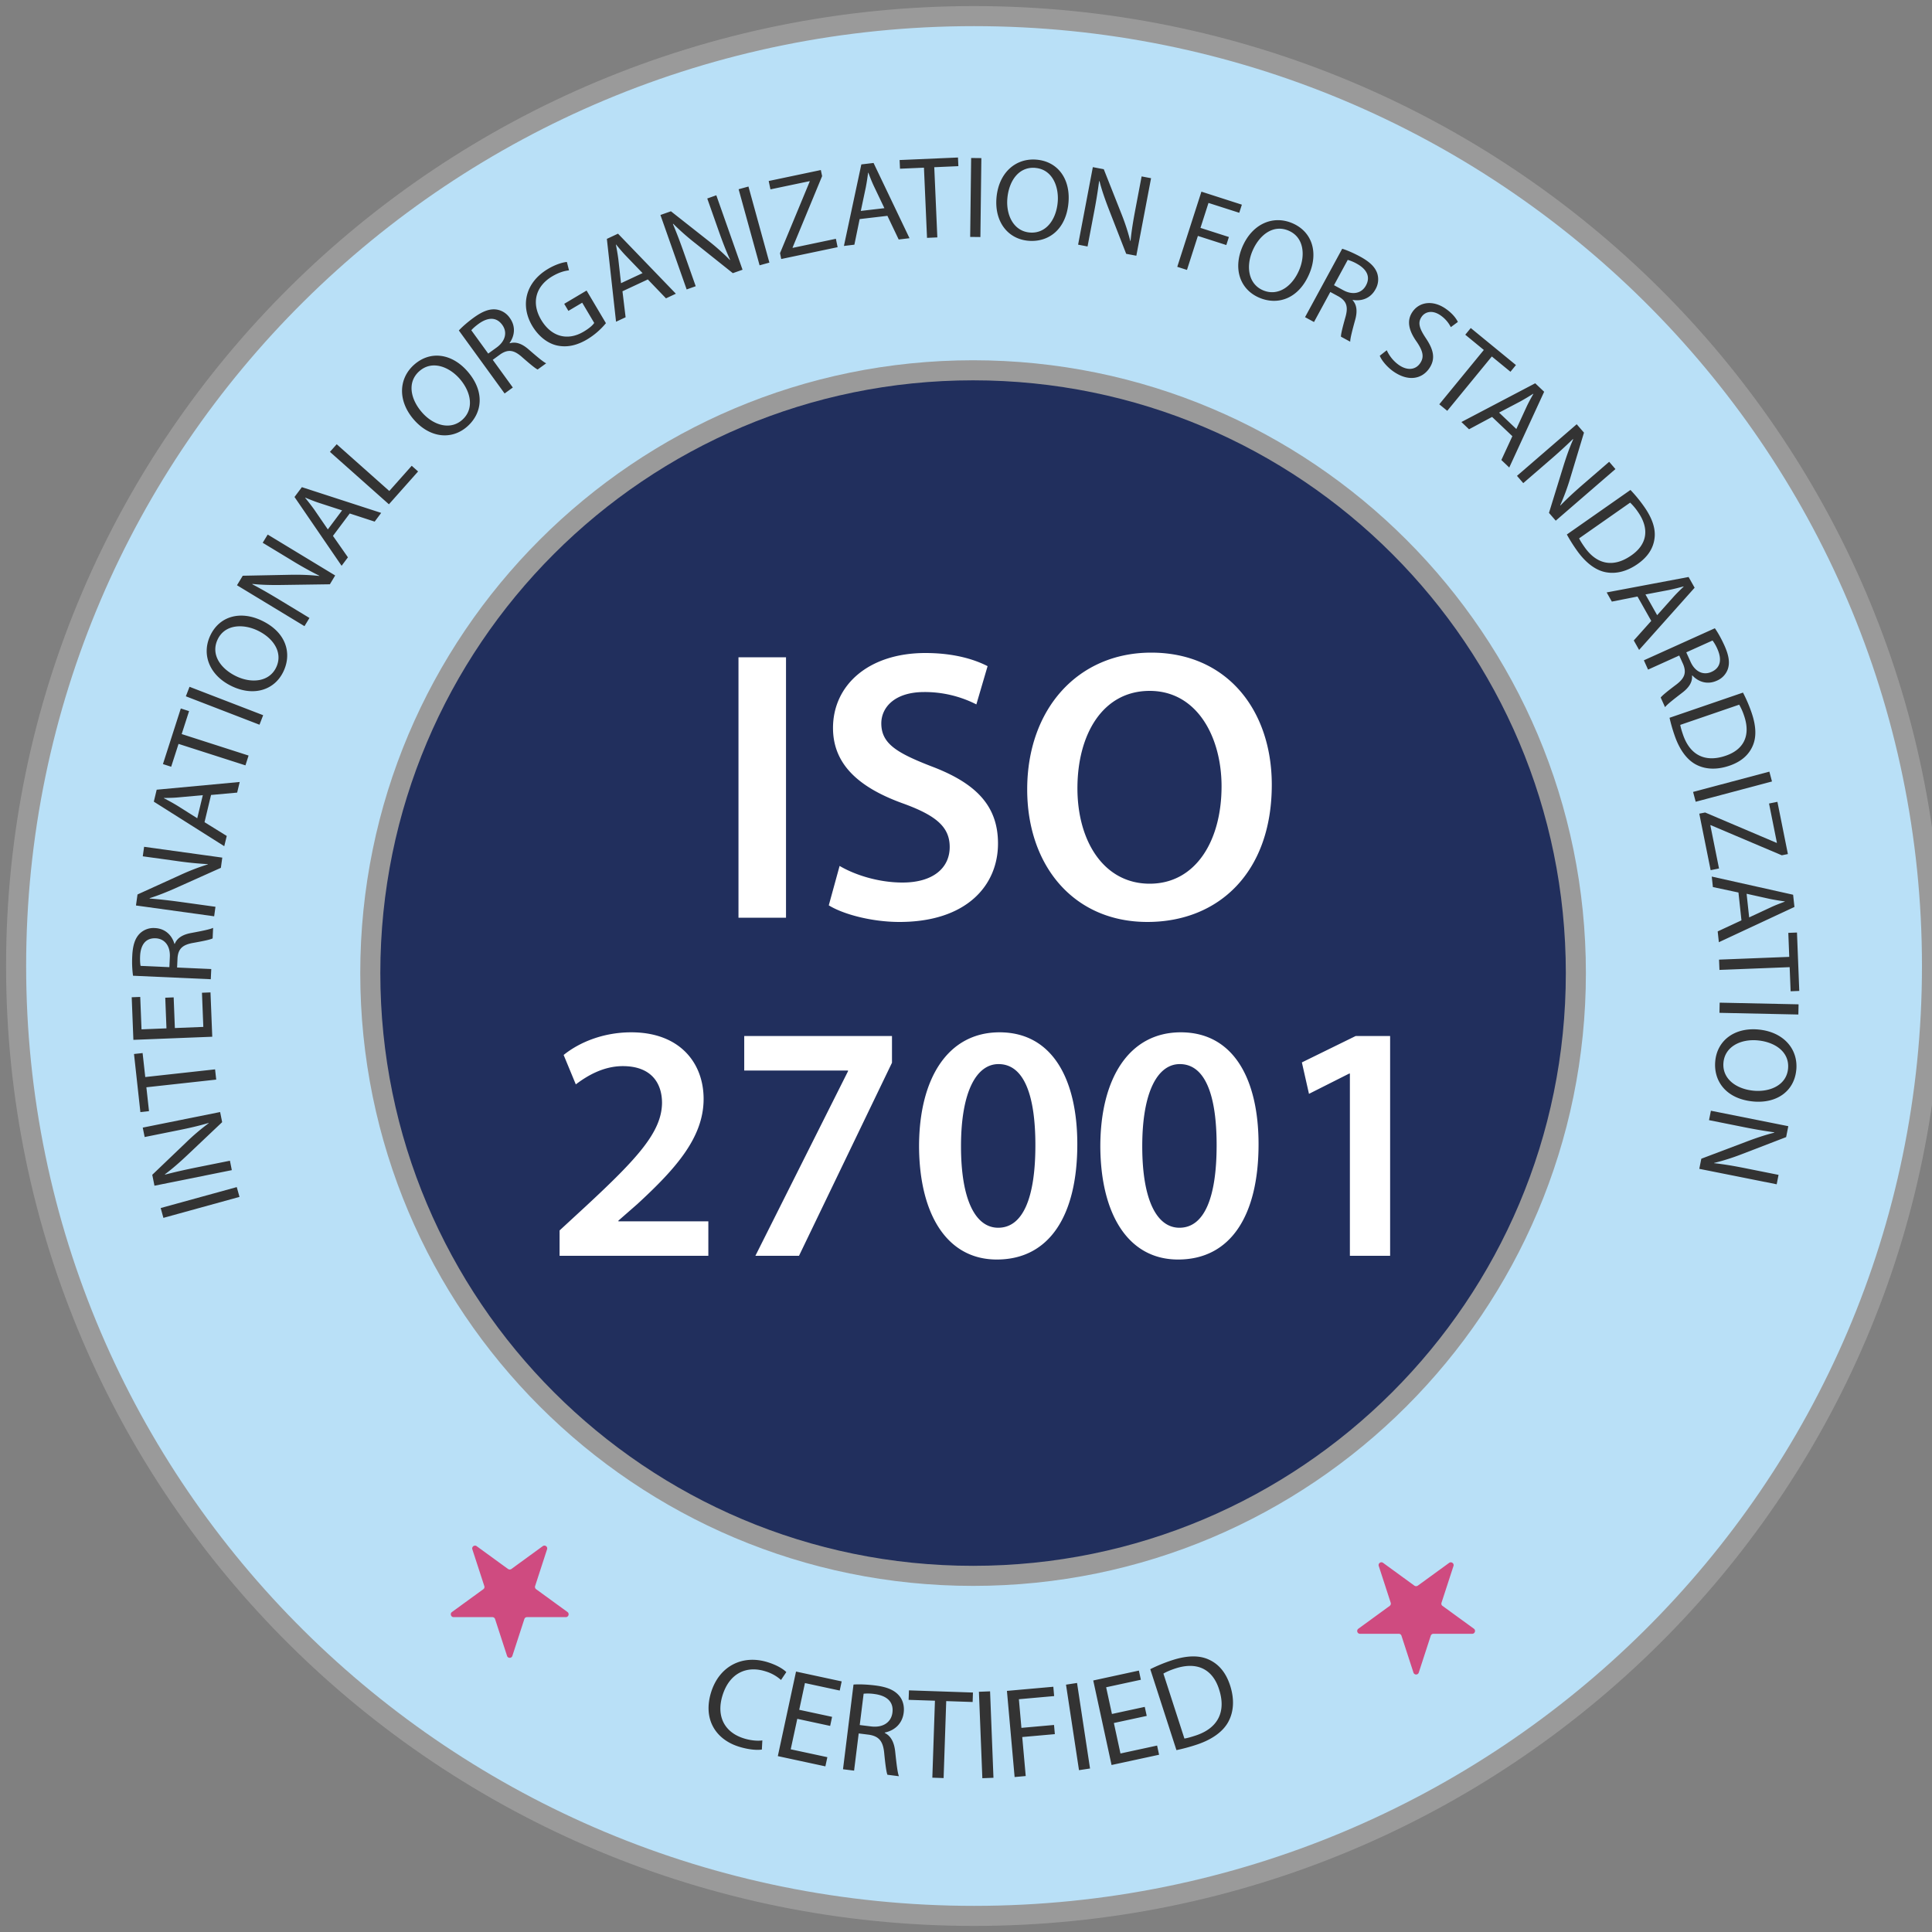 <svg xmlns="http://www.w3.org/2000/svg" width="80" height="80" fill="none" viewBox="0 0 80 80"><rect x="0" y="0" width="80" height="80" fill="#808080" stroke="none"/><g clip-path="url(#a)"><path fill="#B9E0F7" stroke="#9A9A9A" stroke-miterlimit="10" stroke-width=".831" d="M40.333 79.333C62.241 79.333 80 61.723 80 40S62.24.667 40.333.667.667 18.277.667 40s17.759 39.333 39.666 39.333Z"/><path fill="#333" d="m6.766 50.429-.112-.407 3.15-.867.113.406-3.15.868Zm2.755-2.366.078.39-3.203.645-.091-.452 1.414-1.353c.29-.282.6-.544.925-.785l-.007-.008c-.42.124-.808.212-1.307.312l-1.34.27-.079-.39 3.204-.645.084.419-1.42 1.344c-.312.295-.635.583-.95.814l.008.014c.4-.105.783-.192 1.315-.3l1.369-.275Zm-.568-3.359-2.892.318.109.988-.357.04-.264-2.406.356-.039.11.993 2.891-.318.047.424Zm-2.11-3.391.348-.014.05 1.27 1.178-.047-.056-1.415.353-.014.073 1.836-3.266.129-.069-1.764.353-.013.053 1.342 1.033-.041-.05-1.27Zm1.886-.765-3.221-.145a4.396 4.396 0 0 1-.032-.812c.02-.45.116-.738.31-.933a.815.815 0 0 1 .63-.229c.432.02.705.304.806.653h.015c.098-.247.338-.387.68-.449.46-.086.778-.15.907-.212l-.019.436c-.095.05-.379.11-.79.183-.455.077-.632.243-.664.625l-.018.398 1.415.063-.02.422Zm-2.907-.553 1.192.053.019-.43c.02-.451-.214-.748-.587-.765-.421-.019-.62.278-.644.724-.009.203.004.35.02.418Zm3.1-2.447-.054.394-3.238-.448.064-.456 1.781-.81c.368-.17.746-.316 1.132-.436l-.003-.01a14.668 14.668 0 0 1-1.337-.137l-1.355-.187.055-.394 3.237.448-.058.423-1.786.8c-.39.176-.79.34-1.164.456l.003.015c.411.032.802.076 1.34.15l1.383.192Zm-.183-4.63-.27 1.127.92.57-.103.424-2.917-1.844.119-.495 3.438-.32-.106.44-1.08.098Zm-.571.964.23-.956-.99.09c-.224.022-.423.023-.619.026l-.002.01c.177.092.358.19.537.298l.844.532Zm1.995-2.19-2.77-.889-.305.946-.341-.11.74-2.303.342.11-.306.95 2.77.89-.13.407Zm-2.467-2.86.152-.393 3.049 1.176-.152.394-3.05-1.177Zm1.011-2.515c.38-.807 1.245-1.038 2.122-.624 1.018.48 1.266 1.352.91 2.106-.367.781-1.231 1.044-2.126.622-.939-.442-1.278-1.315-.906-2.104Zm.304.164c-.298.632.137 1.222.785 1.528.633.298 1.36.222 1.642-.378.286-.606-.11-1.21-.781-1.527-.588-.277-1.347-.259-1.646.377Zm3.803-.893-.206.34-2.795-1.694.239-.394 1.956-.039c.454-.009.846.008 1.213.049v-.011a14.59 14.59 0 0 1-1.173-.655l-1.17-.709.207-.34 2.794 1.694-.22.365-1.957.028c-.429.007-.861 0-1.25-.043l-.003.015c.365.193.706.388 1.17.67l1.194.724Zm1.668-4.326-.695.928.62.888-.262.35-1.95-2.849.305-.407 3.284 1.066-.27.361-1.032-.337Zm-.907.66.59-.788-.944-.307c-.215-.07-.399-.147-.58-.222l-.005.008c.126.155.253.317.375.486l.565.824Zm2.53-1.04-2.443-2.171.28-.316 2.178 1.936.928-1.044.264.235-1.208 1.36Zm1.047-5.784c.67-.59 1.554-.46 2.196.268.743.844.625 1.744 0 2.295-.648.57-1.545.47-2.2-.272-.686-.779-.65-1.714.004-2.291Zm.213.27c-.524.463-.359 1.177.115 1.715.462.524 1.16.743 1.658.304.502-.443.378-1.155-.112-1.712-.43-.487-1.134-.771-1.66-.307Zm3.53.926L19 13.684c.147-.16.38-.36.615-.53.366-.265.65-.37.923-.34a.814.814 0 0 1 .572.352c.253.349.202.74-.009 1.036l.01.012c.254-.077.513.023.775.252.354.307.601.516.73.578l-.353.256c-.097-.043-.32-.228-.635-.504-.343-.308-.584-.342-.903-.13l-.321.234.831 1.146-.341.248Zm-1.379-2.618.7.965.35-.253c.365-.265.451-.633.232-.935-.248-.342-.603-.311-.967-.053-.165.119-.271.22-.315.276Zm4.773-1.645.801 1.351c-.217.264-.478.49-.77.667-.426.253-.841.352-1.272.253-.38-.09-.753-.377-1.013-.815-.494-.84-.282-1.794.66-2.354.326-.193.622-.273.778-.286l.088.348c-.19.022-.41.08-.693.247-.684.406-.878 1.096-.46 1.801.424.713 1.103.88 1.758.491.238-.141.38-.27.439-.362l-.497-.838-.572.339-.173-.292.926-.55Zm2.536-.46-1.05.49.13 1.076-.396.185-.38-3.43.461-.216 2.396 2.486-.409.192-.752-.783Zm-1.11.155.892-.417-.689-.716c-.157-.162-.282-.318-.407-.468l-.008.004c.038.196.074.399.101.605l.111.992Zm3.093.126-.375.133-1.086-3.083.435-.153 1.537 1.211c.32.25.622.519.906.807l.008-.008c-.182-.398-.323-.77-.492-1.25l-.455-1.29.375-.133 1.086 3.083-.402.142-1.53-1.22a10.412 10.412 0 0 1-.939-.825l-.012.01c.16.38.3.747.48 1.26l.464 1.316Zm1.777-4.016.407-.112.867 3.15-.406.112-.868-3.15Zm1.764 2.889-.05-.242 1.23-2.968-.004-.014-1.622.34-.073-.346 2.159-.454.053.252-1.223 2.957.003.014 1.79-.376.072.347-2.335.49Zm4.397-1.788-1.15.135-.218 1.06-.433.052.721-3.376.506-.06 1.489 3.116-.448.053-.467-.98Zm-1.102-.203.977-.114-.428-.897c-.097-.204-.167-.39-.237-.573l-.01.001c-.025.203-.057.406-.095.607l-.207.977Zm2.742 1.115-.127-2.906-.992.043-.016-.359 2.417-.105.016.358-.998.044.127 2.906-.427.019Zm1.828-3.307.422.005-.04 3.268-.423-.005.04-3.268Zm2.704.069c.889.074 1.407.803 1.326 1.77-.094 1.12-.825 1.658-1.656 1.589-.86-.072-1.408-.79-1.326-1.775.087-1.034.786-1.657 1.656-1.584Zm-.048.34c-.696-.057-1.098.556-1.158 1.272-.058.695.267 1.35.929 1.405.667.056 1.095-.526 1.157-1.265.054-.647-.228-1.352-.928-1.41v-.001Zm2.163 3.255-.391-.075.61-3.21.453.086.72 1.82c.151.376.278.76.378 1.153l.01-.003c.044-.436.109-.828.204-1.328l.255-1.344.391.074-.61 3.21-.42-.079-.71-1.823c-.155-.4-.3-.807-.395-1.186l-.016.002c-.059.446-.132.89-.218 1.331l-.261 1.372Zm3.715.842 1-3.112 1.675.539-.108.336-1.274-.408-.332 1.033 1.177.378-.107.333-1.177-.378-.452 1.408-.402-.129Zm4.762-1.807c.821.35 1.085 1.205.705 2.097-.44 1.035-1.303 1.316-2.07.99-.795-.338-1.09-1.19-.703-2.101.406-.955 1.265-1.327 2.068-.986Zm-.152.31c-.643-.274-1.216.183-1.497.843-.274.643-.17 1.367.44 1.627.617.261 1.206-.157 1.496-.84.254-.598.208-1.355-.44-1.63Zm.681 3.582 1.539-2.833c.208.063.488.187.744.326.396.215.612.427.704.686a.813.813 0 0 1-.071.668c-.206.38-.58.5-.94.439l-.006.012c.18.198.2.474.107.81-.124.45-.206.765-.207.908l-.383-.208c-.003-.107.067-.389.18-.79.13-.443.058-.676-.271-.871l-.35-.19-.675 1.244-.371-.201Zm1.768-2.372-.569 1.048.38.206c.395.215.765.134.943-.194.202-.37.021-.678-.369-.896a1.735 1.735 0 0 0-.385-.164Zm1.326 3.97.29-.228c.11.243.281.453.498.608.354.247.691.205.88-.065.175-.25.132-.493-.132-.885-.329-.46-.44-.876-.177-1.254.292-.417.854-.486 1.375-.121.274.191.428.394.5.545l-.292.215a1.3 1.3 0 0 0-.42-.483c-.366-.256-.658-.134-.785.049-.175.25-.098.487.17.889.331.491.41.87.134 1.264-.289.414-.845.557-1.477.116-.258-.181-.487-.454-.564-.65Zm2.465 2.01 1.844-2.25-.768-.631.227-.277 1.871 1.533-.227.278-.772-.633-1.845 2.25-.33-.27Zm3.026 1.321-.84-.798-.954.511-.316-.3 3.056-1.604.37.351-1.445 3.137-.327-.311.456-.986Zm-.55-.977.714.679.416-.903c.094-.204.193-.378.288-.549l-.007-.007a9.519 9.519 0 0 1-.527.315l-.884.465Zm1.001 2.92-.26-.301 2.473-2.137.301.348-.566 1.874a9.241 9.241 0 0 1-.42 1.138l.01.004c.305-.314.6-.582.985-.915l1.034-.894.26.301-2.472 2.137-.28-.323.577-1.87c.126-.41.266-.819.426-1.175l-.014-.008c-.323.313-.655.615-.997.907l-1.057.914Zm1.805 2.127 2.634-1.844c.18.189.378.422.57.697.347.496.48.93.425 1.318-.052.391-.264.747-.697 1.05-.437.306-.89.421-1.31.343-.426-.075-.85-.394-1.214-.914a6.722 6.722 0 0 1-.408-.65Zm2.622-1.32-2.114 1.48c.046.098.13.228.225.363.517.739 1.211.851 1.934.345.634-.438.785-1.077.274-1.807a2.377 2.377 0 0 0-.32-.38Zm.873 4.898-.57-1.009-1.062.21-.214-.38 3.392-.639.25.444-2.299 2.576-.221-.392.724-.81Zm-.24-1.095.484.858.662-.741c.15-.169.295-.306.436-.441l-.005-.009a9.837 9.837 0 0 1-.596.147l-.98.186Zm-.066 2.727 2.939-1.327c.128.176.275.445.395.71.186.411.23.71.146.971a.813.813 0 0 1-.46.49c-.393.178-.765.048-1.013-.218l-.013.006c.024.266-.126.498-.404.709-.371.285-.627.485-.713.599l-.18-.398c.062-.086.288-.268.622-.52.37-.274.453-.503.309-.858l-.164-.362-1.29.583-.174-.385Zm2.843-.82-1.087.49.178.393c.185.411.528.57.868.416.385-.173.427-.527.248-.936a1.728 1.728 0 0 0-.207-.364Zm-1.78 3.2 3.041-1.043c.12.23.247.51.355.827.197.573.204 1.027.045 1.384-.158.361-.461.645-.96.816-.505.173-.972.159-1.355-.032-.388-.19-.708-.614-.914-1.215a6.718 6.718 0 0 1-.212-.737Zm2.884-.543-2.44.837c.017.107.062.255.116.411.293.853.928 1.153 1.763.867.73-.246 1.053-.818.763-1.661a2.384 2.384 0 0 0-.202-.454Zm1.25 2.773.108.407-3.159.84-.108-.407 3.158-.84Zm-2.902 1.74.243-.048 2.957 1.257.014-.003-.326-1.626.347-.07.434 2.163-.252.051-2.945-1.249-.015.003.36 1.792-.347.07-.47-2.34Zm1.746 4.417-.124-1.152-1.059-.226-.047-.434 3.369.752.055.506-3.13 1.46-.048-.447.984-.459Zm.213-1.1.106.978.9-.419c.205-.095.393-.164.576-.233l-.002-.01a9.842 9.842 0 0 1-.606-.1l-.974-.216Zm-1.14 2.727 2.906-.114-.039-.994.359-.014.095 2.418-.358.014-.04-.998-2.907.114-.017-.426Zm3.292 1.851-.009.422-3.267-.07.009-.421 3.267.069ZM74.38 44.3c-.082.888-.816 1.4-1.782 1.31-1.12-.104-1.65-.84-1.573-1.67.08-.86.801-1.401 1.786-1.31 1.034.096 1.65.8 1.57 1.67Zm-.34-.051c.064-.695-.546-1.103-1.26-1.169-.696-.064-1.353.254-1.415.916-.062.666.517 1.1 1.255 1.168.647.06 1.355-.215 1.42-.915Zm-3.273 2.134.078-.39 3.205.64-.09.452-1.827.703c-.377.147-.763.27-1.156.367l.002.01c.436.048.828.116 1.327.216l1.34.268-.077.39-3.205-.64.084-.419 1.83-.692c.4-.153.81-.293 1.189-.386l-.002-.015c-.445-.063-.888-.14-1.328-.23l-1.37-.274Zm-39.2 25.684-.02.378c-.187.03-.537.01-.953-.12-.963-.303-1.497-1.139-1.146-2.26.336-1.07 1.289-1.567 2.348-1.234.426.133.666.31.764.406l-.22.327a1.69 1.69 0 0 0-.645-.358c-.8-.252-1.494.093-1.775.99-.263.837.05 1.526.882 1.787.268.084.56.114.764.084Zm2.888-.976-.08.375-1.361-.293-.272 1.262 1.517.326-.082.38-1.969-.424.754-3.501 1.89.407-.081.379-1.44-.31-.237 1.107 1.36.292Zm.452 2.17.435-3.507c.238-.018.573-.003.89.036.49.06.796.19.992.417.16.18.23.436.196.71-.058.47-.392.744-.783.824l-.001.016c.262.129.394.402.433.782.054.51.096.863.153 1.01l-.475-.06c-.045-.107-.087-.422-.132-.878-.044-.503-.211-.712-.626-.779l-.432-.054-.191 1.54-.46-.057Zm.854-3.128L35.6 71.43l.47.058c.49.061.834-.169.884-.575.057-.459-.25-.7-.735-.766a1.893 1.893 0 0 0-.458-.014Zm2.845 3.477.108-3.187-1.09-.036.014-.393 2.65.09-.013.392-1.094-.037-.108 3.187-.467-.016Zm1.929-3.557.462-.018.14 3.579-.46.018-.142-3.579Zm1.478 3.53-.318-3.567 1.921-.171.034.386-1.46.13.105 1.186 1.35-.12.034.38-1.35.12.144 1.615-.46.041Zm2.129-3.825.456-.07.538 3.542-.457.069-.538-3.541Zm3.26.92.082.374-1.361.294.273 1.262 1.517-.328.082.38-1.968.425-.758-3.5 1.89-.41.082.38-1.438.311.24 1.106 1.36-.294Zm1.312 1.791-1.084-3.352c.255-.127.563-.26.912-.373.632-.204 1.13-.203 1.518-.022.393.18.697.517.876 1.069.18.556.155 1.067-.062 1.483-.216.421-.686.763-1.348.977a7.542 7.542 0 0 1-.812.218Zm-.54-3.17.87 2.69c.118-.016.281-.064.453-.12.94-.303 1.281-.994.983-1.914-.254-.806-.875-1.17-1.805-.869-.227.074-.393.15-.5.213Z"/><path fill="#212F5D" stroke="#9A9A9A" stroke-miterlimit="10" stroke-width=".831" d="M40.293 65.253c13.785 0 24.96-11.175 24.96-24.96s-11.175-24.96-24.96-24.96-24.96 11.175-24.96 24.96 11.175 24.96 24.96 24.96Z"/><path fill="#CF4B80" d="m58.708 65.659 1.298-.944c.091-.066.214.022.18.128l-.497 1.526c-.014.048 0 .1.043.128l1.298.944c.091.066.043.211-.069.211h-1.605a.116.116 0 0 0-.112.08l-.496 1.526c-.034.106-.185.106-.22 0l-.496-1.526a.114.114 0 0 0-.11-.08h-1.607c-.111 0-.16-.142-.068-.21l1.297-.945a.118.118 0 0 0 .043-.128l-.496-1.526c-.035-.106.088-.197.18-.128l1.297.944a.12.12 0 0 0 .137 0h.003Zm-37.672-.691-1.298-.944c-.09-.066-.213.022-.18.128l.497 1.526a.112.112 0 0 1-.043.129l-1.297.943c-.092.066-.043.212.068.212h1.606a.117.117 0 0 1 .111.08l.496 1.525c.034.106.186.106.22 0l.496-1.525a.114.114 0 0 1 .111-.08h1.606c.111 0 .16-.143.069-.212l-1.298-.944a.118.118 0 0 1-.043-.128l.496-1.526c.035-.106-.088-.197-.18-.128l-1.297.944a.119.119 0 0 1-.137 0h-.003Z"/><path fill="#fff" d="M30.579 27.216h1.968V38h-1.968V27.216Zm3.739 10.272.448-1.632c.623.368 1.6.688 2.608.688 1.247 0 1.951-.592 1.951-1.472 0-.816-.544-1.296-1.904-1.792-1.791-.64-2.928-1.584-2.928-3.136 0-1.776 1.472-3.104 3.825-3.104 1.168 0 2.016.256 2.576.544l-.465 1.584a4.701 4.701 0 0 0-2.16-.512c-1.247 0-1.776.656-1.776 1.296 0 .832.624 1.216 2.064 1.776 1.872.704 2.768 1.648 2.768 3.2 0 1.744-1.312 3.248-4.08 3.248-1.151 0-2.335-.32-2.927-.688ZM47.67 27.024c3.136 0 4.992 2.384 4.992 5.472 0 3.616-2.192 5.68-5.152 5.68-3.056 0-4.976-2.336-4.976-5.488 0-3.328 2.096-5.664 5.136-5.664Zm-.064 1.584c-1.952 0-2.992 1.808-2.992 4.032 0 2.208 1.104 3.952 2.992 3.952 1.904 0 2.976-1.776 2.976-4.032 0-2.032-1.008-3.952-2.976-3.952ZM29.331 52h-6.16v-1.05l1.078-.994c2.142-1.988 3.15-3.08 3.164-4.284 0-.812-.434-1.526-1.624-1.526-.812 0-1.484.406-1.946.756l-.504-1.218c.658-.532 1.652-.938 2.8-.938 2.016 0 2.996 1.274 2.996 2.758 0 1.596-1.148 2.884-2.744 4.354l-.784.686v.028h3.724V52Zm1.486-9.1h6.118v1.106L33.085 52h-1.806l3.836-7.644v-.028h-4.298V42.9Zm10.572-.154c2.197 0 3.22 1.96 3.22 4.634 0 2.94-1.148 4.774-3.333 4.774-2.086 0-3.206-1.904-3.22-4.676 0-2.842 1.205-4.732 3.333-4.732Zm-.043 1.316c-.91 0-1.553 1.134-1.553 3.402 0 2.226.602 3.374 1.54 3.374 1.022 0 1.54-1.232 1.54-3.416 0-2.114-.49-3.36-1.526-3.36Zm7.548-1.316c2.198 0 3.22 1.96 3.22 4.634 0 2.94-1.148 4.774-3.332 4.774-2.086 0-3.206-1.904-3.22-4.676 0-2.842 1.204-4.732 3.332-4.732Zm-.042 1.316c-.91 0-1.554 1.134-1.554 3.402 0 2.226.602 3.374 1.54 3.374 1.022 0 1.54-1.232 1.54-3.416 0-2.114-.49-3.36-1.526-3.36ZM55.896 52v-7.546h-.028l-1.666.84-.294-1.302 2.226-1.092h1.428V52h-1.666Z"/></g><defs><clipPath id="a"><path fill="#fff" d="M0 0h80v80H0z"/></clipPath></defs></svg>